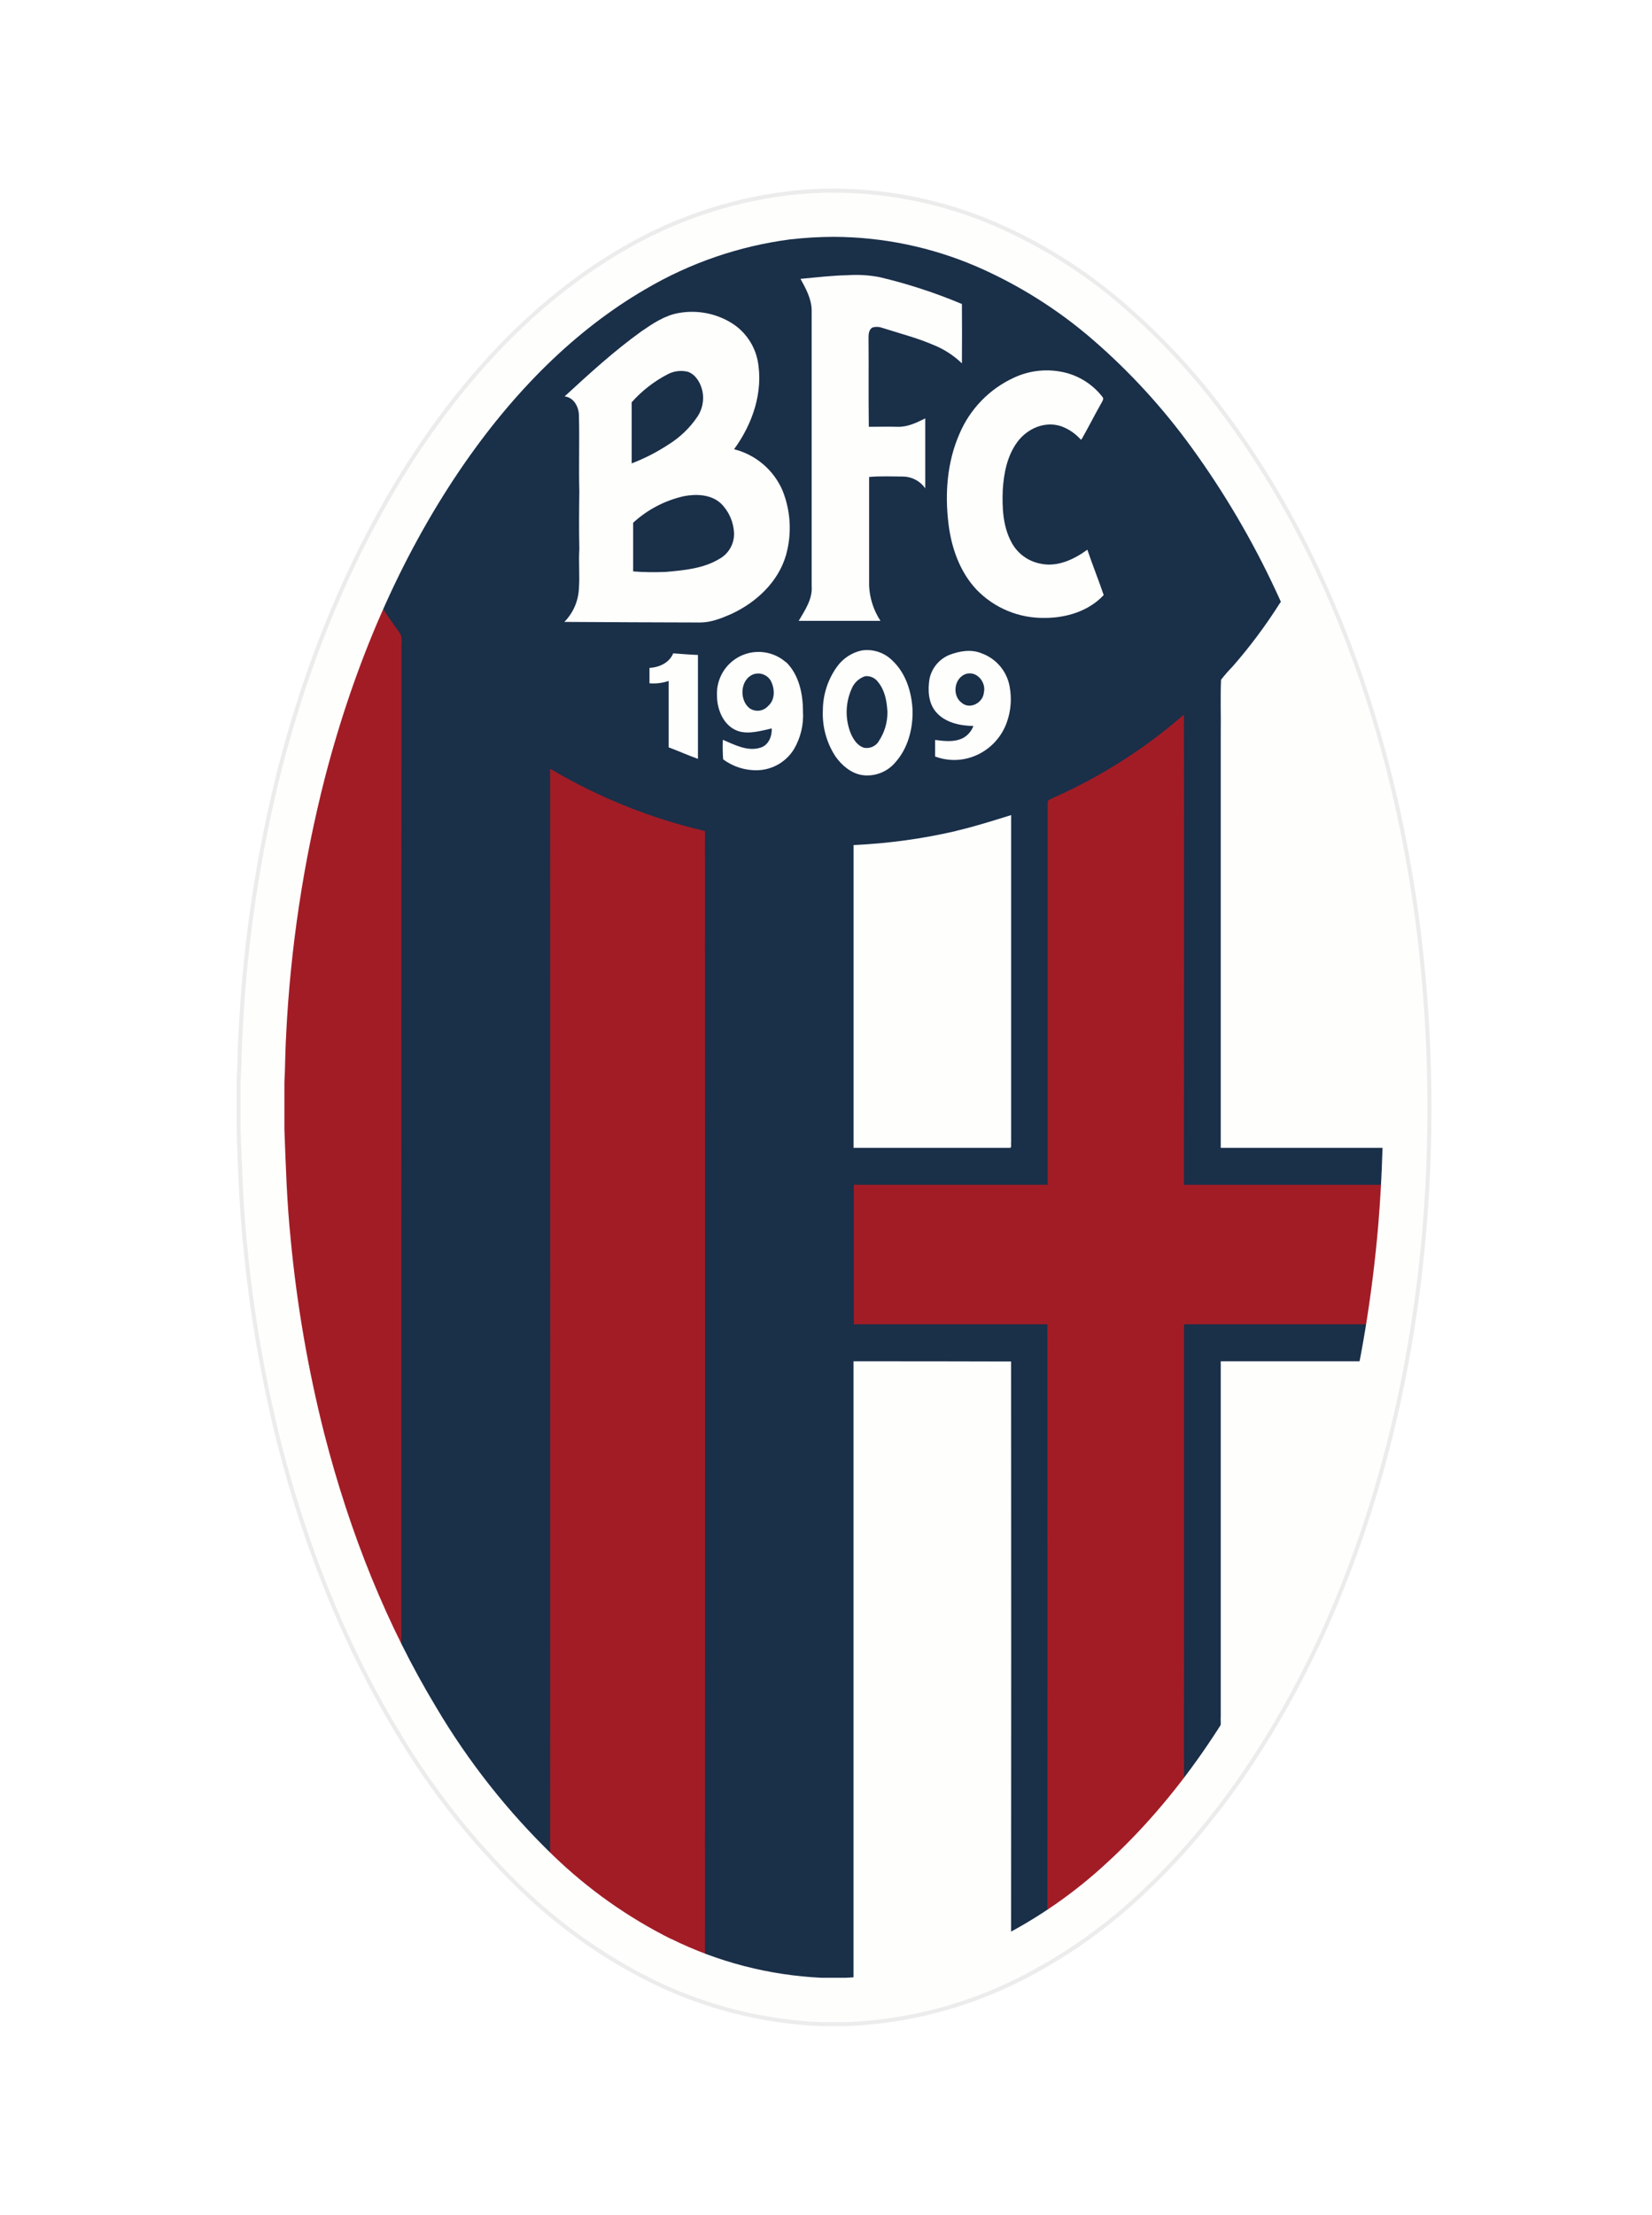 <?xml version="1.0" encoding="UTF-8"?>
<svg width="103px" height="138px" viewBox="0 0 103 138" version="1.1" xmlns="http://www.w3.org/2000/svg" xmlns:xlink="http://www.w3.org/1999/xlink">
    <title>soccer-tema-bfc-color</title>
    <g id="soccer-tema-bfc-color" stroke="none" stroke-width="1" fill="none" fill-rule="evenodd">
        <rect id="Rectangle" fill="#FFFFFF" x="0" y="0" width="103.235" height="138"></rect>
        <g id="bologna-fc-logo" transform="translate(15, 12)" fill-rule="nonzero">
            <path d="M36.984,0 C35.974,0 34.964,0.064 33.962,0.193 C30.399,0.653 26.966,1.83 23.869,3.653 C18.79,6.604 14.657,10.963 11.379,15.791 C7.284,21.853 4.446,28.704 2.61,35.769 C1.229,41.18 0.398,46.716 0.129,52.294 C0.057,53.325 0.066,54.353 0,55.384 L0,58.401 C0.084,60.782 0.166,63.168 0.406,65.545 C0.804,69.744 1.522,73.907 2.553,77.997 C4.151,84.224 6.511,90.274 9.837,95.791 C11.978,99.411 14.598,102.724 17.625,105.641 C19.994,107.919 22.694,109.826 25.633,111.296 C28.909,112.919 32.487,113.84 36.139,114 L37.803,114 C41.493,113.851 45.111,112.923 48.418,111.276 C51.15,109.909 53.674,108.16 55.913,106.079 C60.808,101.573 64.508,95.891 67.292,89.868 C70.919,81.904 72.96,73.25 73.692,64.533 C74.22,58.124 74.068,51.678 73.239,45.302 C72.237,37.853 70.262,30.496 67.076,23.683 C65.535,20.361 63.674,17.198 61.52,14.239 C59.618,11.61 57.418,9.211 54.963,7.092 C52.567,5.016 49.867,3.32 46.958,2.064 C43.804,0.713 40.412,0.013 36.982,0.005 L36.984,0 Z" id="path4" stroke="#ECECEC" stroke-width="0.5" fill="#1A2F48"></path>
            <g id="g12" transform="translate(20.187, 5.13)" fill="#FEFEFD">
                <path d="M19.221,3.275 C19.425,3.219 19.64,3.23 19.838,3.304 C20.885,3.642 21.951,3.91 22.96,4.342 C23.64,4.607 24.26,5.005 24.787,5.511 C24.796,4.277 24.796,3.045 24.787,1.813 C23.125,1.114 21.408,0.554 19.654,0.139 C18.992,0.012 18.316,-0.028 17.643,0.019 C16.668,0.037 15.696,0.158 14.723,0.246 C15.052,0.843 15.403,1.477 15.419,2.185 L15.419,19.386 C15.485,20.197 14.997,20.896 14.612,21.556 C16.31,21.556 18.013,21.556 19.709,21.556 C19.283,20.906 19.039,20.154 19.001,19.377 C19.001,17.107 19.001,14.853 19.001,12.591 C19.718,12.526 20.434,12.564 21.141,12.564 C21.686,12.58 22.19,12.853 22.502,13.3 L22.502,8.941 C21.96,9.207 21.398,9.484 20.783,9.465 C20.169,9.447 19.588,9.465 18.983,9.465 C18.956,7.649 18.983,5.833 18.965,4.017 C18.965,3.77 18.947,3.42 19.221,3.272 L19.221,3.275 Z" id="path6"></path>
                <path d="M10.581,10.862 C11.737,9.291 12.426,7.275 12.05,5.327 C11.855,4.385 11.293,3.561 10.488,3.036 C9.479,2.393 8.263,2.159 7.087,2.382 C6.244,2.539 5.518,3.027 4.82,3.506 C3.111,4.728 1.56,6.153 0.016,7.57 C0.576,7.633 0.889,8.196 0.907,8.719 C0.952,10.308 0.889,11.91 0.934,13.502 C0.916,14.696 0.907,15.892 0.934,17.08 C0.88,17.906 0.97,18.726 0.907,19.543 C0.872,20.324 0.549,21.065 0,21.622 C2.82,21.64 5.64,21.653 8.459,21.659 C9.139,21.659 9.781,21.402 10.397,21.134 C11.957,20.417 13.345,19.13 13.823,17.447 C14.195,16.116 14.115,14.699 13.596,13.418 C13.039,12.145 11.926,11.202 10.581,10.862 L10.581,10.862 Z M4.197,7.938 C4.837,7.217 5.606,6.621 6.464,6.18 L6.464,6.18 C6.855,5.98 7.306,5.931 7.731,6.044 C8.228,6.246 8.511,6.771 8.613,7.266 C8.718,7.808 8.606,8.37 8.3,8.83 C7.82,9.54 7.194,10.139 6.464,10.587 C5.752,11.053 4.991,11.441 4.197,11.745 L4.197,7.938 Z M9.681,17.686 C8.688,18.292 7.495,18.403 6.355,18.505 C5.666,18.538 4.977,18.528 4.289,18.476 L4.289,15.443 C5.184,14.622 6.279,14.05 7.464,13.786 C8.246,13.64 9.146,13.677 9.76,14.24 C10.257,14.729 10.55,15.39 10.579,16.088 C10.601,16.746 10.254,17.363 9.681,17.686 Z" id="path8"></path>
                <path d="M32.604,17.125 C31.777,17.731 30.72,18.228 29.673,17.99 C28.891,17.84 28.222,17.337 27.859,16.628 C27.335,15.636 27.29,14.476 27.335,13.382 C27.401,12.342 27.612,11.268 28.242,10.412 C28.872,9.556 29.988,9.086 30.99,9.436 C31.456,9.607 31.872,9.892 32.201,10.265 L32.257,10.228 C32.688,9.475 33.073,8.7 33.504,7.947 C33.552,7.847 33.652,7.72 33.552,7.606 C32.894,6.756 31.939,6.188 30.879,6.017 C29.906,5.852 28.906,5.99 28.013,6.412 L28.013,6.412 C26.492,7.116 25.287,8.361 24.633,9.906 C23.862,11.663 23.715,13.64 23.953,15.534 C24.136,17.014 24.658,18.505 25.696,19.609 C26.811,20.766 28.357,21.405 29.963,21.373 C31.294,21.373 32.699,20.95 33.627,19.949 C33.305,19 32.928,18.072 32.609,17.125 L32.604,17.125 Z" id="path10"></path>
            </g>
            <path d="M64.866,25.17 C65.319,26.318 65.859,27.44 66.29,28.609 C69.201,36.101 70.763,44.096 71.212,52.115 C71.368,54.58 71.35,57.061 71.314,59.527 L61.112,59.527 L61.112,33.721 C61.13,32.6 61.082,31.478 61.13,30.357 C61.353,30.071 61.592,29.797 61.846,29.537 C62.929,28.301 63.914,26.981 64.793,25.592 C64.903,25.48 64.932,25.312 64.866,25.17 L64.866,25.17 Z" id="path14" fill="#FEFEFD"></path>
            <path d="M8.01,27.864 C8.284,27.201 8.543,26.541 8.853,25.896 C9.193,26.43 9.57,26.936 9.928,27.451 C10.121,27.753 10.003,28.132 10.03,28.489 C10.024,49.19 10.021,69.894 10.021,90.601 C9.395,89.45 8.887,88.247 8.368,87.041 C5.097,79.25 3.344,70.85 2.811,62.414 C2.775,61.191 2.664,59.967 2.673,58.746 C2.673,56.75 2.637,54.755 2.746,52.759 C3.179,44.253 4.84,35.774 8.01,27.864 L8.01,27.864 Z" id="path16" fill="#A21C26"></path>
            <g id="g26" transform="translate(25.494, 28.507)" fill="#FEFEFD">
                <path d="M15.145,0.654 C14.637,0.146 13.917,-0.087 13.209,0.029 L13.209,0.029 C12.592,0.169 12.049,0.532 11.683,1.049 C11.123,1.833 10.818,2.77 10.81,3.734 C10.761,4.755 11.035,5.765 11.592,6.622 C11.987,7.183 12.565,7.68 13.263,7.791 C14.042,7.899 14.821,7.6 15.328,6.999 C16.12,6.116 16.43,4.903 16.403,3.743 C16.349,2.622 15.99,1.444 15.145,0.654 L15.145,0.654 Z M14.292,5.693 C14.097,5.996 13.74,6.152 13.385,6.088 C12.97,5.968 12.723,5.582 12.558,5.214 C12.193,4.322 12.206,3.32 12.594,2.438 C12.742,2.052 13.056,1.754 13.449,1.627 C13.765,1.597 14.072,1.738 14.256,1.997 C14.68,2.511 14.798,3.192 14.836,3.836 C14.848,4.497 14.656,5.146 14.285,5.693 L14.292,5.693 Z" id="path18"></path>
                <path d="M22.456,2.272 C22.285,1.32 21.619,0.532 20.711,0.204 C20.078,-0.064 19.35,0.056 18.736,0.286 L18.736,0.286 C18.083,0.539 17.602,1.106 17.459,1.793 C17.348,2.474 17.378,3.276 17.845,3.836 C18.405,4.517 19.353,4.719 20.196,4.729 C20.08,5.044 19.856,5.308 19.563,5.473 C19.022,5.757 18.387,5.675 17.809,5.6 L17.809,6.631 C18.639,6.944 19.559,6.918 20.371,6.558 C21.274,6.162 21.971,5.404 22.291,4.47 C22.537,3.767 22.594,3.013 22.456,2.281 L22.456,2.272 Z M20.849,2.649 C20.794,3.276 20.003,3.716 19.489,3.303 C18.847,2.86 18.983,1.739 19.729,1.487 C20.409,1.276 21.005,2.011 20.849,2.644 L20.849,2.649 Z" id="path20"></path>
                <path d="M8.515,0.765 C7.736,0.076 6.62,-0.081 5.682,0.368 C4.743,0.817 4.163,1.783 4.208,2.824 C4.208,3.732 4.63,4.738 5.53,5.049 C6.21,5.262 6.944,5.03 7.624,4.883 C7.643,5.371 7.43,5.923 6.926,6.079 C6.117,6.338 5.31,5.904 4.575,5.591 C4.557,5.996 4.563,6.402 4.593,6.806 C5.212,7.271 5.97,7.511 6.743,7.487 C7.671,7.46 8.524,6.965 9.01,6.172 C9.426,5.464 9.621,4.647 9.57,3.827 C9.57,2.733 9.332,1.557 8.525,0.756 L8.515,0.765 Z M7.393,3.489 C7.094,3.823 6.592,3.878 6.228,3.616 C5.575,3.085 5.659,1.8 6.502,1.503 C6.905,1.374 7.344,1.542 7.559,1.907 C7.817,2.388 7.853,3.101 7.393,3.487 L7.393,3.489 Z" id="path22"></path>
                <path d="M0,1.114 L0,2.07 C0.404,2.105 0.811,2.055 1.195,1.923 L1.195,6.061 C1.8,6.288 2.408,6.558 3.022,6.779 L3.022,0.304 C2.507,0.286 1.993,0.24 1.48,0.204 C1.231,0.801 0.608,1.076 0,1.112 L0,1.114 Z" id="path24"></path>
            </g>
            <path d="M50.585,37.751 C53.574,36.434 56.349,34.673 58.815,32.53 C58.833,42.291 58.815,52.053 58.815,61.829 L71.234,61.829 C71.078,64.735 70.738,67.631 70.314,70.519 L58.824,70.519 L58.824,89.904 C58.824,92.921 58.806,95.936 58.824,98.962 C56.4,102.061 53.589,104.912 50.302,107.101 C50.311,94.908 50.311,82.714 50.302,70.519 L38.234,70.519 L38.234,61.826 L50.32,61.826 L50.32,38.026 C50.284,37.869 50.476,37.815 50.585,37.751 Z" id="path28" fill="#A21C26"></path>
            <path d="M19.316,35.91 C22.311,37.687 25.561,38.993 28.952,39.783 C28.961,63.133 28.961,86.481 28.952,109.83 C25.324,108.468 22.1,106.225 19.298,103.575 C19.307,81.025 19.307,58.47 19.298,35.91 L19.316,35.91 Z" id="path30" fill="#A21C26"></path>
            <path d="M44.643,39.765 C45.792,39.497 46.921,39.138 48.044,38.789 L48.044,59.195 C48.016,59.297 48.109,59.545 47.935,59.527 C44.693,59.527 41.46,59.527 38.218,59.527 L38.218,40.657 C40.38,40.56 42.528,40.264 44.636,39.774 L44.643,39.765 Z" id="path32" fill="#FEFEFD"></path>
            <path d="M38.224,72.823 C41.494,72.823 44.772,72.823 48.041,72.835 C48.05,84.715 48.05,96.596 48.041,108.477 C45.012,110.093 41.65,111.142 38.215,111.317 L38.215,72.823 L38.224,72.823 Z" id="path34" fill="#FEFEFD"></path>
            <path d="M61.112,72.823 C64.032,72.823 66.961,72.823 69.881,72.823 C68.367,80.576 65.739,88.181 61.588,94.924 C61.395,95.235 61.184,95.548 61.019,95.879 C61.166,95.593 61.091,95.264 61.112,94.951 L61.112,72.823 L61.112,72.823 Z" id="path36" fill="#FEFEFD"></path>
            <path d="M36.984,2.758 C40.038,2.769 43.058,3.394 45.865,4.597 L45.865,4.597 C48.515,5.747 50.975,7.295 53.158,9.187 L53.158,9.187 C55.447,11.171 57.501,13.412 59.28,15.864 C61.326,18.681 63.095,21.689 64.562,24.847 C67.482,31.102 69.475,38.11 70.495,45.667 C71.298,51.848 71.445,58.096 70.935,64.308 C70.173,73.221 68.106,81.432 64.773,88.724 L64.773,88.724 C61.88,95.005 58.271,100.165 54.045,104.045 C52,105.946 49.696,107.546 47.202,108.799 L47.182,108.799 C44.24,110.264 41.024,111.095 37.742,111.237 L36.2,111.237 C32.95,111.081 29.768,110.258 26.85,108.817 L26.832,108.817 C24.14,107.471 21.669,105.722 19.502,103.632 C16.658,100.886 14.196,97.768 12.184,94.363 C9.171,89.368 6.829,83.62 5.212,77.311 C4.213,73.36 3.516,69.337 3.129,65.279 L3.129,65.261 C2.888,62.971 2.816,60.625 2.732,58.353 L2.732,55.452 C2.759,54.998 2.77,54.532 2.78,54.101 C2.798,53.54 2.807,53.007 2.843,52.5 L2.843,52.428 C3.113,47.035 3.923,41.683 5.26,36.452 C7.144,29.206 9.962,22.77 13.648,17.326 C17.036,12.332 20.931,8.525 25.238,6.023 C28.012,4.387 31.087,3.33 34.28,2.915 L34.298,2.915 C35.191,2.812 36.09,2.76 36.989,2.758 L36.989,2.758 M36.989,0 C35.978,0 34.969,0.064 33.967,0.193 C30.402,0.653 26.967,1.83 23.869,3.653 C18.79,6.604 14.657,10.963 11.379,15.791 C7.284,21.853 4.446,28.704 2.61,35.769 C1.229,41.18 0.398,46.716 0.129,52.294 C0.057,53.325 0.066,54.353 0,55.384 L0,58.401 C0.084,60.782 0.166,63.168 0.406,65.545 C0.804,69.744 1.522,73.907 2.553,77.997 C4.151,84.224 6.511,90.274 9.837,95.791 C11.978,99.411 14.598,102.724 17.625,105.641 C19.994,107.919 22.694,109.826 25.633,111.296 C28.909,112.919 32.487,113.84 36.139,114 L37.803,114 C41.493,113.851 45.111,112.923 48.418,111.276 C51.15,109.909 53.674,108.16 55.913,106.079 C60.808,101.573 64.508,95.891 67.292,89.868 C70.919,81.904 72.96,73.25 73.692,64.533 C74.22,58.124 74.068,51.678 73.239,45.302 C72.237,37.853 70.262,30.496 67.076,23.683 C65.535,20.361 63.674,17.198 61.52,14.239 C59.618,11.61 57.418,9.211 54.963,7.092 C52.567,5.016 49.867,3.32 46.958,2.064 C43.804,0.713 40.412,0.013 36.982,0.005 L36.989,0 Z" id="path38" fill="#FEFEFD"></path>
        </g>
    </g>
</svg>